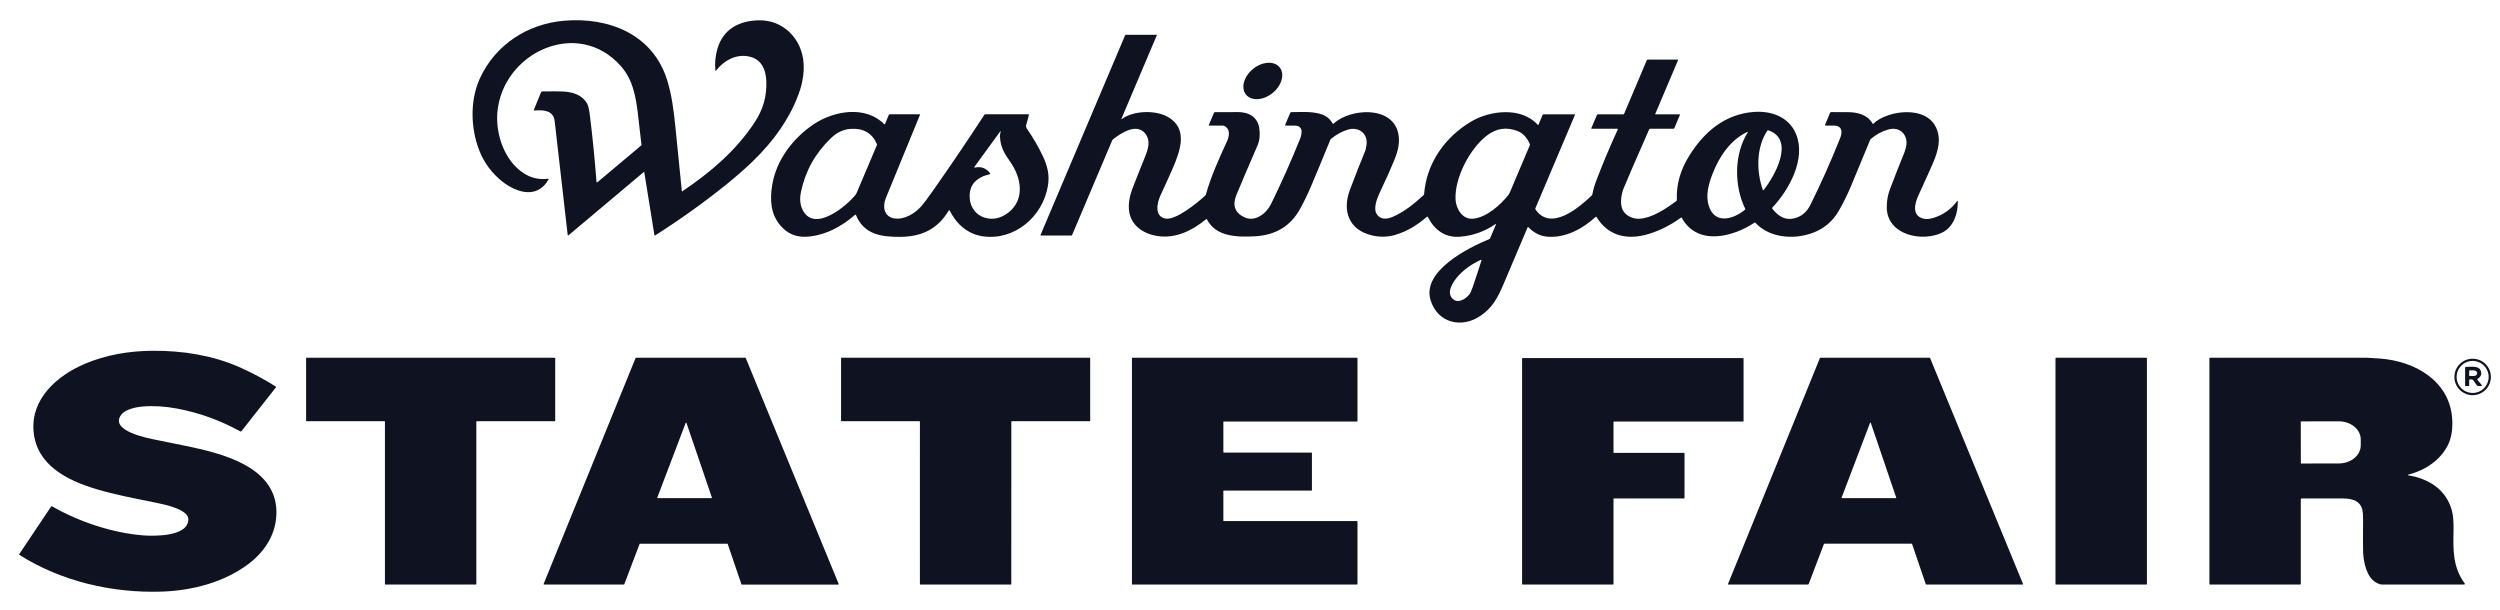 <svg width="123" height="30" viewBox="0 0 123 30" fill="none" xmlns="http://www.w3.org/2000/svg">
<g clip-path="url(#clip0_17_2156)">
<path d="M33.547 9.406C33.547 9.408 33.548 9.41 33.549 9.412C33.55 9.414 33.552 9.415 33.554 9.416C33.556 9.417 33.558 9.417 33.56 9.417C33.562 9.417 33.564 9.417 33.566 9.415C34.948 8.489 36.211 7.411 37.121 6.031C37.554 5.374 37.73 4.741 37.703 3.985C37.683 3.463 37.493 2.966 36.952 2.806C36.285 2.607 35.636 2.953 35.233 3.47C35.23 3.473 35.227 3.475 35.223 3.477C35.219 3.478 35.214 3.478 35.21 3.477C35.206 3.476 35.203 3.473 35.2 3.47C35.197 3.467 35.196 3.463 35.196 3.459C35.162 3.1 35.196 2.747 35.297 2.399C35.581 1.425 36.374 1.018 37.333 0.999C38.559 0.975 39.462 1.937 39.536 3.105C39.563 3.528 39.51 3.952 39.376 4.377C38.946 5.748 38.019 7.005 36.971 7.999C36.598 8.352 36.196 8.703 35.766 9.051C34.664 9.94 33.487 10.784 32.234 11.582C32.23 11.585 32.227 11.586 32.223 11.586C32.219 11.586 32.215 11.586 32.211 11.584C32.207 11.582 32.204 11.58 32.202 11.577C32.199 11.573 32.197 11.57 32.197 11.566L31.698 8.469C31.698 8.467 31.697 8.465 31.695 8.463C31.694 8.461 31.692 8.46 31.69 8.459C31.688 8.458 31.685 8.458 31.683 8.458C31.68 8.459 31.678 8.459 31.676 8.461L27.979 11.569C27.975 11.572 27.97 11.575 27.965 11.576C27.959 11.576 27.953 11.576 27.948 11.574C27.943 11.572 27.938 11.569 27.935 11.564C27.931 11.56 27.929 11.554 27.929 11.549C27.571 8.442 27.358 6.579 27.29 5.96C27.23 5.424 26.721 5.397 26.293 5.439C26.288 5.439 26.284 5.438 26.28 5.437C26.276 5.435 26.273 5.432 26.27 5.428C26.267 5.425 26.266 5.421 26.265 5.416C26.265 5.412 26.265 5.407 26.267 5.403L26.61 4.559C26.617 4.542 26.63 4.526 26.645 4.516C26.661 4.505 26.68 4.499 26.699 4.498C27.157 4.492 27.481 4.493 27.671 4.501C28.157 4.521 28.633 4.652 28.89 5.101C28.942 5.192 28.986 5.384 29.022 5.679C29.155 6.745 29.263 7.833 29.347 8.944C29.347 8.949 29.349 8.954 29.352 8.959C29.356 8.963 29.36 8.967 29.365 8.969C29.37 8.971 29.376 8.972 29.381 8.971C29.386 8.97 29.392 8.968 29.396 8.964L31.547 7.156C31.552 7.152 31.555 7.147 31.558 7.141C31.56 7.135 31.561 7.129 31.56 7.123C31.52 6.743 31.46 6.223 31.38 5.563C31.274 4.704 31.124 3.907 30.552 3.258C28.433 0.852 24.735 2.58 24.472 5.515C24.377 6.592 24.813 7.899 25.754 8.516C26.122 8.758 26.526 8.85 26.966 8.794C26.97 8.793 26.975 8.794 26.979 8.795C26.982 8.797 26.986 8.8 26.988 8.803C26.991 8.807 26.992 8.811 26.992 8.816C26.992 8.82 26.991 8.824 26.989 8.828C26.39 9.885 25.25 9.419 24.556 8.8C24.041 8.34 23.706 7.815 23.491 7.153C23.149 6.099 23.151 4.836 23.627 3.821C24.398 2.178 25.971 1.174 27.75 1.02C29.959 0.829 32.12 1.69 32.822 3.936C33.049 4.662 33.15 5.449 33.232 6.273C33.394 7.897 33.499 8.942 33.547 9.406Z" fill="#0F1220"/>
<path d="M55.185 5.864C55.755 5.433 56.856 5.402 57.471 5.76C58.462 6.338 58.074 7.407 57.694 8.292C57.59 8.535 57.391 8.975 57.097 9.61C56.935 9.96 56.777 10.631 57.325 10.751C57.844 10.863 58.924 9.965 59.297 9.623C59.311 9.609 59.321 9.592 59.327 9.574C59.575 8.695 59.966 7.824 60.37 6.948C60.483 6.702 60.55 6.338 60.22 6.19C60.206 6.184 60.191 6.181 60.176 6.181H59.49C59.487 6.181 59.483 6.18 59.48 6.178C59.478 6.177 59.475 6.174 59.473 6.171C59.472 6.169 59.471 6.166 59.47 6.162C59.47 6.159 59.471 6.156 59.472 6.153L59.728 5.548C59.732 5.538 59.739 5.53 59.747 5.525C59.756 5.519 59.766 5.516 59.776 5.516C60.13 5.515 60.496 5.523 60.86 5.514C61.416 5.5 61.887 5.74 61.961 6.339C62 6.652 61.973 6.916 61.881 7.129C61.358 8.338 61.008 9.158 60.833 9.587C60.623 10.1 60.754 10.467 61.225 10.69C61.751 10.94 62.304 10.507 62.535 10.038C63.048 8.993 63.535 7.899 63.994 6.754C64.02 6.687 64.035 6.586 64.039 6.449C64.039 6.433 64.037 6.416 64.032 6.4C63.989 6.257 63.888 6.184 63.727 6.181C63.57 6.178 63.413 6.178 63.256 6.181C63.251 6.181 63.247 6.18 63.243 6.178C63.239 6.176 63.235 6.173 63.233 6.169C63.23 6.165 63.229 6.161 63.228 6.157C63.228 6.152 63.228 6.148 63.23 6.143L63.481 5.551C63.485 5.541 63.493 5.532 63.502 5.526C63.511 5.52 63.522 5.517 63.533 5.517C64.112 5.514 64.462 5.481 64.906 5.59C65.208 5.664 65.429 5.828 65.57 6.082C65.572 6.085 65.574 6.087 65.577 6.09C65.58 6.092 65.583 6.093 65.587 6.093C65.59 6.094 65.594 6.094 65.598 6.093C65.601 6.092 65.604 6.09 65.607 6.087C66.052 5.677 66.757 5.5 67.331 5.52C68.248 5.554 68.879 6.064 68.826 7.013C68.812 7.253 68.736 7.543 68.598 7.883C68.443 8.264 68.201 8.805 67.871 9.505C67.747 9.767 67.576 10.23 67.711 10.491C67.873 10.806 68.196 10.804 68.504 10.676C69.065 10.444 69.589 10.017 70.04 9.602C70.055 9.589 70.064 9.57 70.066 9.55C70.183 8.032 71.082 6.755 72.373 5.985C73.302 5.43 74.852 5.243 75.658 6.142C75.66 6.144 75.663 6.146 75.667 6.147C75.67 6.149 75.674 6.149 75.677 6.148C75.681 6.148 75.684 6.146 75.687 6.144C75.69 6.142 75.692 6.139 75.694 6.135L75.898 5.652C75.902 5.644 75.907 5.636 75.915 5.631C75.922 5.626 75.931 5.624 75.94 5.624H77.462C77.466 5.624 77.47 5.625 77.474 5.626C77.478 5.628 77.481 5.631 77.483 5.634C77.485 5.638 77.486 5.642 77.487 5.646C77.487 5.65 77.487 5.654 77.485 5.658L75.542 10.245C75.538 10.256 75.536 10.268 75.537 10.28C75.538 10.291 75.543 10.303 75.55 10.313C76.306 11.398 77.69 10.213 78.312 9.62C78.329 9.604 78.341 9.583 78.345 9.56C78.385 9.344 78.447 9.123 78.533 8.898C78.855 8.05 79.209 7.207 79.594 6.372C79.596 6.368 79.597 6.363 79.597 6.359C79.597 6.354 79.595 6.35 79.593 6.347C79.591 6.343 79.587 6.34 79.584 6.338C79.58 6.336 79.575 6.334 79.571 6.334H78.321C78.317 6.335 78.312 6.333 78.308 6.331C78.304 6.329 78.301 6.326 78.299 6.323C78.296 6.319 78.295 6.315 78.294 6.311C78.294 6.306 78.294 6.302 78.296 6.298L78.57 5.654C78.573 5.645 78.579 5.637 78.588 5.632C78.596 5.626 78.605 5.624 78.615 5.624H79.869C79.877 5.624 79.885 5.621 79.891 5.617C79.898 5.612 79.903 5.606 79.906 5.599L81.021 2.965C81.025 2.956 81.032 2.948 81.04 2.943C81.048 2.937 81.058 2.934 81.068 2.934H82.546C82.549 2.934 82.552 2.935 82.554 2.936C82.556 2.937 82.558 2.939 82.559 2.941C82.561 2.943 82.562 2.946 82.562 2.949C82.562 2.951 82.562 2.954 82.561 2.956L81.439 5.603C81.438 5.605 81.438 5.608 81.438 5.61C81.438 5.613 81.439 5.615 81.441 5.617C81.442 5.619 81.444 5.621 81.446 5.622C81.448 5.623 81.45 5.624 81.453 5.624H82.634C82.637 5.624 82.641 5.625 82.644 5.626C82.647 5.628 82.649 5.63 82.651 5.633C82.653 5.636 82.654 5.639 82.655 5.643C82.655 5.646 82.655 5.65 82.653 5.653L82.377 6.305C82.373 6.314 82.367 6.321 82.359 6.326C82.351 6.332 82.342 6.334 82.332 6.334H81.189C81.178 6.335 81.167 6.338 81.158 6.344C81.149 6.35 81.142 6.358 81.138 6.368C80.486 7.847 80.069 8.812 79.884 9.262C79.776 9.527 79.694 9.968 79.817 10.286C79.939 10.6 80.329 10.779 80.65 10.763C81.277 10.73 81.94 10.286 82.474 9.892C82.482 9.885 82.49 9.876 82.494 9.866C82.499 9.856 82.501 9.845 82.501 9.834C82.469 9.083 82.676 8.353 83.122 7.644C83.866 6.462 84.883 5.612 86.294 5.507C87.16 5.444 88.022 5.755 88.37 6.606C88.863 7.814 88.025 9.345 87.199 10.212C87.192 10.219 87.188 10.229 87.187 10.239C87.187 10.249 87.19 10.259 87.197 10.267C87.528 10.688 87.909 10.893 88.429 10.694C88.705 10.589 88.918 10.385 89.069 10.083C89.591 9.034 90.08 7.937 90.537 6.792C90.663 6.475 90.629 6.177 90.213 6.179C89.988 6.181 89.859 6.181 89.824 6.181C89.819 6.18 89.813 6.179 89.808 6.176C89.804 6.174 89.8 6.17 89.797 6.166C89.794 6.161 89.792 6.156 89.792 6.151C89.791 6.145 89.792 6.14 89.794 6.135L90.041 5.551C90.046 5.54 90.053 5.531 90.063 5.525C90.072 5.519 90.083 5.515 90.095 5.515C90.343 5.515 90.611 5.515 90.898 5.517C91.377 5.518 91.881 5.637 92.126 6.076C92.128 6.08 92.132 6.084 92.136 6.087C92.14 6.089 92.144 6.091 92.149 6.092C92.154 6.092 92.158 6.092 92.163 6.09C92.167 6.089 92.172 6.086 92.175 6.083C92.348 5.911 92.599 5.771 92.928 5.662C93.684 5.411 94.866 5.418 95.259 6.283C95.517 6.848 95.351 7.419 95.127 7.967C95.047 8.161 94.8 8.708 94.388 9.608C94.201 10.014 94.045 10.617 94.647 10.762C94.781 10.794 94.954 10.776 95.165 10.708C95.628 10.559 96.004 10.284 96.296 9.884C96.298 9.881 96.3 9.879 96.303 9.878C96.306 9.877 96.31 9.877 96.313 9.878C96.316 9.879 96.319 9.881 96.32 9.883C96.323 9.886 96.324 9.889 96.324 9.892C96.34 10.476 96.126 11.16 95.566 11.438C94.587 11.925 92.849 11.576 92.829 10.216C92.824 9.904 92.876 9.604 92.984 9.315C93.162 8.838 93.402 8.227 93.703 7.484C93.709 7.469 93.73 7.399 93.766 7.272C93.929 6.687 93.506 6.194 92.896 6.373C92.584 6.464 92.301 6.618 92.047 6.835C92.03 6.85 92.017 6.868 92.009 6.888C91.705 7.628 91.395 8.378 91.076 9.139C90.885 9.598 90.679 10.013 90.46 10.386C90.197 10.834 89.838 11.164 89.382 11.375C88.451 11.807 87.122 11.776 86.359 10.956C86.355 10.951 86.35 10.948 86.344 10.947C86.338 10.947 86.332 10.948 86.327 10.951C85.264 11.661 83.522 12.117 82.747 10.723C82.744 10.719 82.741 10.715 82.737 10.712C82.733 10.709 82.728 10.707 82.723 10.706C82.719 10.705 82.713 10.705 82.709 10.706C82.704 10.707 82.699 10.709 82.695 10.712C82.196 11.08 81.549 11.408 80.931 11.561C79.96 11.803 79.088 11.563 78.549 10.677C78.546 10.674 78.543 10.671 78.54 10.668C78.536 10.666 78.532 10.664 78.528 10.664C78.524 10.663 78.519 10.664 78.516 10.665C78.511 10.666 78.508 10.668 78.505 10.671C77.873 11.255 77.046 11.694 76.19 11.65C75.808 11.631 75.478 11.474 75.2 11.178C75.198 11.175 75.194 11.173 75.19 11.171C75.186 11.17 75.182 11.17 75.178 11.171C75.174 11.171 75.17 11.173 75.166 11.176C75.163 11.178 75.161 11.182 75.159 11.185C74.931 11.723 74.536 12.655 73.973 13.979C73.678 14.676 73.422 15.133 72.86 15.525C71.924 16.179 70.73 15.898 70.383 14.764C69.947 13.335 72.25 12.183 73.278 11.761C73.285 11.758 73.293 11.753 73.299 11.747C73.305 11.741 73.31 11.734 73.313 11.726L73.603 11.04C73.605 11.037 73.605 11.034 73.604 11.031C73.604 11.028 73.602 11.025 73.6 11.023C73.597 11.021 73.594 11.02 73.591 11.019C73.588 11.019 73.585 11.02 73.582 11.022C73.041 11.393 72.452 11.601 71.815 11.648C71.103 11.7 70.575 11.317 70.25 10.675C70.248 10.671 70.245 10.667 70.242 10.665C70.238 10.662 70.234 10.66 70.229 10.659C70.225 10.658 70.22 10.658 70.216 10.659C70.212 10.661 70.207 10.663 70.204 10.666C69.735 11.07 69.228 11.389 68.631 11.56C68.255 11.668 67.868 11.673 67.47 11.574C66.367 11.302 66.032 10.375 66.411 9.354C66.657 8.695 66.914 8.039 67.183 7.389C67.189 7.376 67.204 7.295 67.229 7.147C67.324 6.572 66.845 6.212 66.307 6.38C66.016 6.471 65.743 6.621 65.489 6.83C65.472 6.843 65.459 6.861 65.451 6.881C65.074 7.803 64.763 8.554 64.517 9.133C64.347 9.535 64.164 9.914 63.969 10.269C63.505 11.117 62.766 11.569 61.751 11.625C60.925 11.671 59.827 11.669 59.387 10.8C59.384 10.795 59.381 10.791 59.377 10.788C59.373 10.785 59.368 10.783 59.363 10.781C59.358 10.78 59.353 10.78 59.348 10.782C59.343 10.783 59.338 10.785 59.334 10.789C58.654 11.348 57.836 11.752 56.942 11.611C56.226 11.499 55.603 11.068 55.543 10.305C55.507 9.848 55.642 9.45 55.818 9.012C55.989 8.589 56.173 8.127 56.371 7.625C56.518 7.251 56.585 6.889 56.364 6.592C55.952 6.038 55.193 6.509 54.754 6.862C54.739 6.874 54.726 6.891 54.719 6.909L52.748 11.562C52.745 11.57 52.739 11.577 52.732 11.582C52.724 11.587 52.716 11.589 52.707 11.589H51.218C51.214 11.589 51.21 11.588 51.206 11.586C51.203 11.585 51.2 11.582 51.198 11.579C51.196 11.575 51.195 11.572 51.194 11.568C51.194 11.564 51.194 11.56 51.196 11.556L55.351 1.746C55.355 1.735 55.363 1.727 55.372 1.72C55.381 1.714 55.392 1.711 55.404 1.711H56.91C56.912 1.711 56.913 1.711 56.915 1.712C56.916 1.713 56.917 1.714 56.918 1.715C56.919 1.716 56.919 1.718 56.919 1.719C56.92 1.721 56.919 1.722 56.919 1.724L55.17 5.853C55.169 5.855 55.169 5.857 55.169 5.859C55.17 5.861 55.171 5.863 55.173 5.864C55.174 5.865 55.176 5.866 55.179 5.866C55.181 5.866 55.183 5.865 55.185 5.864ZM75.265 7.087C75.126 6.76 74.921 6.544 74.648 6.441C74.113 6.238 73.614 6.314 73.152 6.671C72.315 7.315 71.56 8.752 71.613 9.812C71.635 10.265 71.946 10.804 72.465 10.761C73.133 10.706 73.827 10.083 74.225 9.576C74.245 9.549 74.262 9.521 74.275 9.49L75.265 7.152C75.27 7.142 75.272 7.131 75.272 7.12C75.272 7.109 75.27 7.098 75.265 7.087ZM86.763 9.358C87.286 8.715 88.345 6.877 87.011 6.414C87 6.41 86.987 6.409 86.976 6.413C86.964 6.417 86.954 6.425 86.948 6.435C86.398 7.27 86.412 8.438 86.733 9.353C86.734 9.356 86.736 9.359 86.738 9.361C86.74 9.362 86.743 9.364 86.746 9.364C86.749 9.365 86.752 9.364 86.755 9.363C86.758 9.362 86.761 9.36 86.763 9.358ZM85.965 6.493C85.147 6.871 84.578 7.712 84.253 8.563C84.06 9.069 83.9 9.634 84.085 10.166C84.394 11.057 85.299 10.776 85.85 10.321C85.858 10.315 85.863 10.306 85.865 10.296C85.867 10.287 85.866 10.277 85.862 10.268C85.318 9.147 85.308 7.593 85.987 6.518C85.989 6.515 85.99 6.511 85.99 6.508C85.99 6.504 85.988 6.5 85.986 6.497C85.983 6.495 85.98 6.493 85.976 6.492C85.972 6.491 85.969 6.491 85.965 6.493ZM72.859 12.784C72.426 12.981 72.065 13.234 71.775 13.544C71.507 13.83 71.129 14.383 71.475 14.706C71.739 14.952 72.109 14.71 72.288 14.489C72.343 14.421 72.401 14.293 72.464 14.107C72.702 13.397 72.844 12.965 72.889 12.81C72.89 12.806 72.89 12.801 72.889 12.798C72.887 12.794 72.885 12.79 72.882 12.787C72.879 12.785 72.875 12.783 72.871 12.783C72.867 12.782 72.863 12.783 72.859 12.784Z" fill="#0F1220"/>
<path d="M62.611 4.576C63.068 4.205 63.222 3.639 62.957 3.312C62.691 2.985 62.106 3.021 61.649 3.392C61.193 3.763 61.038 4.329 61.304 4.656C61.569 4.983 62.155 4.947 62.611 4.576Z" fill="#0F1220"/>
<path d="M45.245 5.623C45.248 5.623 45.251 5.624 45.254 5.626C45.257 5.627 45.259 5.629 45.261 5.632C45.262 5.634 45.263 5.637 45.264 5.64C45.264 5.643 45.264 5.646 45.263 5.649C44.779 6.831 44.218 8.199 43.579 9.754C43.413 10.157 43.489 10.661 43.996 10.745C44.495 10.826 45.024 10.497 45.339 10.136C45.446 10.014 45.635 9.76 45.906 9.376C46.758 8.166 47.598 6.925 48.426 5.653C48.432 5.644 48.44 5.636 48.45 5.631C48.459 5.626 48.47 5.623 48.481 5.623H50.599C50.603 5.623 50.607 5.624 50.61 5.626C50.614 5.628 50.617 5.63 50.619 5.633C50.621 5.636 50.623 5.64 50.623 5.644C50.624 5.647 50.624 5.651 50.623 5.655L50.489 6.153C50.482 6.181 50.48 6.211 50.485 6.239C50.49 6.268 50.501 6.296 50.518 6.32C50.839 6.79 51.103 7.245 51.31 7.686C51.54 8.176 51.646 8.616 51.556 9.151C51.301 10.666 49.913 11.839 48.372 11.629C47.628 11.527 47.067 11.044 46.726 10.361C46.724 10.357 46.72 10.353 46.716 10.351C46.712 10.348 46.707 10.346 46.702 10.346C46.697 10.346 46.692 10.347 46.688 10.35C46.683 10.352 46.679 10.356 46.677 10.36C46.133 11.273 45.346 11.643 44.307 11.653C43.375 11.663 42.505 11.541 42.114 10.579C42.112 10.575 42.109 10.571 42.106 10.568C42.102 10.565 42.098 10.563 42.093 10.562C42.089 10.561 42.084 10.561 42.079 10.562C42.075 10.563 42.071 10.565 42.067 10.569C41.4 11.156 40.548 11.611 39.649 11.648C39.138 11.668 38.718 11.481 38.388 11.085C37.911 10.515 37.874 9.827 37.993 9.097C38.192 7.871 39.025 6.783 40.05 6.102C41.033 5.45 42.579 5.178 43.501 6.107C43.504 6.111 43.508 6.113 43.512 6.114C43.517 6.116 43.521 6.116 43.526 6.115C43.53 6.114 43.534 6.112 43.538 6.109C43.541 6.106 43.544 6.102 43.546 6.098L43.726 5.657C43.73 5.647 43.737 5.638 43.745 5.633C43.754 5.627 43.765 5.623 43.775 5.623H45.245ZM43.14 7.081C42.907 6.551 42.484 6.304 41.872 6.339C41.509 6.359 41.181 6.51 40.888 6.79C40.112 7.533 39.618 8.422 39.405 9.456C39.335 9.797 39.366 10.094 39.5 10.347C40.083 11.455 41.657 10.128 42.084 9.595C42.112 9.56 42.134 9.522 42.151 9.482L43.14 7.147C43.145 7.136 43.147 7.125 43.147 7.114C43.147 7.102 43.145 7.091 43.14 7.081ZM47.959 8.246C48.271 8.177 48.523 8.271 48.713 8.527C48.716 8.53 48.718 8.534 48.718 8.539C48.719 8.543 48.719 8.548 48.718 8.552C48.716 8.556 48.714 8.56 48.711 8.563C48.707 8.566 48.703 8.569 48.699 8.57C48.598 8.6 48.478 8.626 48.383 8.666C47.879 8.881 47.657 9.259 47.714 9.801C47.752 10.16 47.962 10.481 48.268 10.636C48.729 10.87 49.225 10.768 49.626 10.448C50.442 9.797 50.244 8.724 49.704 7.962C49.402 7.535 49.221 7.227 49.199 6.72C49.196 6.63 49.22 6.55 49.231 6.458C49.231 6.457 49.23 6.455 49.23 6.454C49.229 6.453 49.228 6.452 49.227 6.451C49.225 6.451 49.224 6.451 49.223 6.451C49.221 6.451 49.22 6.452 49.219 6.453L47.938 8.215C47.936 8.218 47.934 8.222 47.934 8.226C47.934 8.23 47.935 8.234 47.938 8.237C47.94 8.241 47.943 8.243 47.947 8.245C47.95 8.246 47.955 8.247 47.959 8.246Z" fill="#0F1220"/>
<path d="M13.567 19.018C13.57 19.02 13.573 19.023 13.575 19.026C13.577 19.029 13.579 19.033 13.579 19.037C13.58 19.041 13.58 19.045 13.579 19.048C13.578 19.052 13.576 19.056 13.574 19.059L11.881 21.212C11.874 21.221 11.864 21.227 11.854 21.229C11.843 21.232 11.832 21.23 11.822 21.225C10.837 20.681 9.804 20.308 8.725 20.104C8.126 19.991 7.559 19.956 7.024 20.001C6.681 20.029 6.169 20.132 5.96 20.412C5.375 21.201 7.287 21.565 7.72 21.649C8.048 21.713 8.528 21.811 9.159 21.942C10.843 22.294 13.531 22.92 13.599 25.117C13.633 26.202 13.067 27.117 12.214 27.755C11.012 28.654 9.452 29.058 7.96 29.107C5.52 29.187 3.013 28.604 0.95 27.298C0.948 27.296 0.946 27.294 0.944 27.292C0.942 27.29 0.941 27.287 0.941 27.284C0.94 27.281 0.94 27.278 0.941 27.275C0.941 27.273 0.942 27.27 0.944 27.267L2.512 24.926C2.517 24.918 2.526 24.912 2.536 24.909C2.545 24.907 2.556 24.908 2.564 24.913C3.878 25.666 5.513 26.217 7.033 26.34C7.563 26.382 9.284 26.416 9.266 25.535C9.257 25.075 8.149 24.831 7.768 24.753C6.526 24.498 5.673 24.346 4.738 24.064C3.281 23.625 1.792 22.877 1.651 21.217C1.515 19.607 2.822 18.475 4.172 17.901C5.226 17.453 6.363 17.265 7.522 17.258C8.988 17.248 10.47 17.486 11.761 18.056C12.381 18.329 12.983 18.65 13.567 19.018Z" fill="#0F1220"/>
<path d="M21.188 17.601C24.758 17.601 26.794 17.602 27.297 17.602C27.302 17.602 27.307 17.604 27.311 17.608C27.314 17.611 27.316 17.616 27.316 17.622V20.703C27.316 20.709 27.314 20.713 27.31 20.717C27.306 20.721 27.301 20.723 27.296 20.723H23.459C23.453 20.723 23.447 20.725 23.443 20.73C23.439 20.734 23.436 20.74 23.436 20.746V28.739C23.436 28.742 23.436 28.744 23.435 28.747C23.434 28.749 23.432 28.751 23.431 28.753C23.429 28.755 23.427 28.756 23.424 28.758C23.422 28.759 23.42 28.759 23.417 28.759C23.248 28.76 22.505 28.76 21.188 28.76C19.871 28.76 19.128 28.76 18.959 28.759C18.956 28.759 18.954 28.759 18.951 28.758C18.949 28.756 18.947 28.755 18.945 28.753C18.943 28.751 18.942 28.749 18.941 28.747C18.94 28.744 18.939 28.742 18.939 28.739V20.746C18.939 20.74 18.937 20.734 18.933 20.73C18.928 20.725 18.923 20.723 18.916 20.723H15.08C15.075 20.723 15.069 20.721 15.066 20.717C15.062 20.713 15.06 20.709 15.06 20.703V17.622C15.06 17.616 15.062 17.611 15.065 17.608C15.069 17.604 15.074 17.602 15.079 17.602C15.582 17.602 17.618 17.601 21.188 17.601Z" fill="#0F1220"/>
<path d="M31.291 17.601H36.669C36.674 17.601 36.678 17.602 36.682 17.605C36.685 17.607 36.688 17.611 36.69 17.615L41.263 28.73C41.264 28.733 41.265 28.737 41.264 28.741C41.264 28.744 41.263 28.748 41.261 28.751C41.258 28.754 41.256 28.757 41.252 28.758C41.249 28.76 41.245 28.761 41.242 28.761H36.499C36.495 28.761 36.49 28.759 36.487 28.757C36.483 28.754 36.48 28.75 36.478 28.746L35.804 26.766C35.802 26.762 35.8 26.758 35.796 26.755C35.792 26.753 35.788 26.751 35.783 26.751H31.488C31.483 26.751 31.479 26.752 31.475 26.755C31.471 26.758 31.468 26.761 31.467 26.765L30.714 28.746C30.712 28.75 30.709 28.754 30.705 28.756C30.702 28.759 30.697 28.76 30.693 28.76H26.768C26.765 28.76 26.761 28.759 26.758 28.758C26.754 28.756 26.752 28.754 26.749 28.75C26.747 28.747 26.746 28.744 26.746 28.74C26.745 28.736 26.746 28.733 26.747 28.729L31.271 17.615C31.272 17.611 31.275 17.607 31.279 17.605C31.282 17.602 31.287 17.601 31.291 17.601ZM33.774 20.807C33.773 20.803 33.771 20.799 33.767 20.797C33.764 20.794 33.76 20.793 33.755 20.792C33.751 20.792 33.747 20.794 33.743 20.796C33.739 20.799 33.737 20.802 33.736 20.806L32.338 24.481C32.337 24.484 32.336 24.488 32.337 24.491C32.337 24.494 32.338 24.497 32.34 24.5C32.342 24.503 32.344 24.505 32.347 24.507C32.35 24.508 32.353 24.509 32.357 24.509H35.007C35.01 24.509 35.013 24.508 35.016 24.507C35.019 24.505 35.021 24.503 35.023 24.5C35.025 24.498 35.026 24.494 35.027 24.491C35.027 24.488 35.027 24.485 35.026 24.482L33.774 20.807Z" fill="#0F1220"/>
<path d="M47.508 28.76C46.191 28.76 45.448 28.76 45.279 28.759C45.276 28.759 45.274 28.759 45.271 28.758C45.269 28.757 45.267 28.755 45.265 28.753C45.263 28.752 45.262 28.749 45.261 28.747C45.26 28.745 45.259 28.742 45.259 28.739L45.26 20.746C45.26 20.74 45.258 20.734 45.253 20.73C45.249 20.726 45.243 20.723 45.237 20.723H41.401C41.395 20.723 41.39 20.721 41.386 20.717C41.382 20.714 41.38 20.709 41.38 20.703V17.622C41.38 17.616 41.382 17.612 41.386 17.608C41.389 17.605 41.394 17.602 41.399 17.602C41.903 17.601 43.939 17.601 47.508 17.601C51.078 17.601 53.114 17.602 53.617 17.602C53.623 17.602 53.627 17.605 53.631 17.608C53.635 17.612 53.637 17.616 53.637 17.622V20.703C53.637 20.709 53.635 20.714 53.631 20.717C53.627 20.721 53.622 20.723 53.616 20.723H49.78C49.774 20.723 49.768 20.726 49.764 20.73C49.759 20.734 49.757 20.74 49.757 20.746L49.756 28.739C49.756 28.742 49.756 28.745 49.755 28.747C49.754 28.749 49.752 28.752 49.751 28.753C49.749 28.755 49.747 28.757 49.744 28.758C49.742 28.759 49.74 28.759 49.737 28.759C49.569 28.76 48.825 28.76 47.508 28.76Z" fill="#0F1220"/>
<path d="M66.788 17.623V20.717C66.788 20.723 66.785 20.728 66.781 20.732C66.777 20.736 66.772 20.738 66.766 20.738H60.211C60.205 20.738 60.199 20.741 60.195 20.745C60.191 20.749 60.189 20.754 60.189 20.76V22.247C60.189 22.253 60.191 22.259 60.195 22.263C60.199 22.267 60.205 22.269 60.211 22.269H64.525C64.531 22.269 64.536 22.271 64.54 22.276C64.544 22.279 64.547 22.285 64.547 22.291V24.118C64.547 24.123 64.544 24.129 64.54 24.133C64.536 24.137 64.531 24.139 64.525 24.139H60.211C60.205 24.139 60.199 24.142 60.195 24.145C60.191 24.15 60.189 24.155 60.189 24.161V25.616C60.189 25.622 60.191 25.627 60.195 25.631C60.199 25.635 60.205 25.638 60.211 25.638H66.766C66.772 25.638 66.777 25.64 66.781 25.644C66.785 25.648 66.788 25.654 66.788 25.659V28.738C66.788 28.744 66.785 28.749 66.781 28.753C66.777 28.757 66.772 28.76 66.766 28.76H55.713C55.708 28.76 55.702 28.757 55.698 28.753C55.694 28.749 55.692 28.744 55.692 28.738V17.623C55.692 17.617 55.694 17.611 55.698 17.607C55.702 17.603 55.708 17.601 55.713 17.601H66.766C66.772 17.601 66.777 17.603 66.781 17.607C66.785 17.611 66.788 17.617 66.788 17.623Z" fill="#0F1220"/>
<path d="M85.026 28.759C85.024 28.759 85.022 28.759 85.02 28.758C85.018 28.757 85.016 28.755 85.015 28.753C85.014 28.752 85.013 28.75 85.013 28.747C85.013 28.745 85.013 28.743 85.014 28.741L89.539 17.62C89.541 17.615 89.545 17.61 89.55 17.606C89.555 17.603 89.561 17.601 89.567 17.601H94.926C94.934 17.601 94.942 17.603 94.949 17.608C94.956 17.613 94.961 17.619 94.964 17.626L99.535 28.736C99.536 28.739 99.537 28.741 99.536 28.744C99.536 28.747 99.535 28.75 99.534 28.752C99.532 28.754 99.53 28.756 99.528 28.757C99.526 28.758 99.523 28.759 99.52 28.759L94.776 28.76C94.769 28.76 94.763 28.758 94.758 28.754C94.753 28.75 94.749 28.745 94.747 28.739L94.075 26.769C94.073 26.763 94.069 26.759 94.064 26.755C94.06 26.752 94.054 26.75 94.048 26.75H89.771C89.763 26.75 89.754 26.752 89.748 26.757C89.741 26.762 89.736 26.768 89.733 26.776L88.99 28.727C88.987 28.736 88.98 28.745 88.972 28.751C88.963 28.757 88.953 28.76 88.943 28.76L85.026 28.759ZM92.044 20.808C92.043 20.803 92.04 20.8 92.037 20.797C92.033 20.795 92.029 20.793 92.025 20.793C92.02 20.793 92.016 20.794 92.012 20.797C92.009 20.799 92.006 20.803 92.005 20.807L90.608 24.481C90.606 24.484 90.606 24.488 90.606 24.491C90.607 24.494 90.608 24.497 90.61 24.5C90.612 24.503 90.614 24.505 90.617 24.507C90.62 24.508 90.624 24.509 90.627 24.509H93.275C93.278 24.509 93.282 24.508 93.285 24.507C93.287 24.505 93.29 24.503 93.292 24.5C93.294 24.498 93.295 24.494 93.295 24.491C93.296 24.488 93.296 24.485 93.294 24.482L92.044 20.808Z" fill="#0F1220"/>
<path d="M105.603 17.601H101.154C101.141 17.601 101.13 17.612 101.13 17.626V28.735C101.13 28.749 101.141 28.76 101.154 28.76H105.603C105.617 28.76 105.628 28.749 105.628 28.735V17.626C105.628 17.612 105.617 17.601 105.603 17.601Z" fill="#0F1220"/>
<path d="M118.48 23.354C118.476 23.354 118.473 23.357 118.471 23.36C118.468 23.363 118.467 23.366 118.467 23.37C118.467 23.374 118.469 23.378 118.471 23.381C118.474 23.384 118.477 23.386 118.481 23.386C119.494 23.548 120.353 24.087 120.632 25.117C120.696 25.352 120.723 25.681 120.714 26.105C120.694 27.072 120.677 27.907 121.264 28.704C121.268 28.709 121.27 28.715 121.271 28.722C121.271 28.728 121.27 28.735 121.267 28.741C121.264 28.746 121.26 28.751 121.254 28.755C121.249 28.758 121.242 28.76 121.236 28.76C120.775 28.76 119.431 28.76 117.203 28.76C117.12 28.76 117.021 28.727 116.906 28.663C116.434 28.398 116.29 27.67 116.265 27.167C116.258 27.021 116.257 26.485 116.263 25.559C116.265 25.272 116.24 25.071 116.187 24.955C116.013 24.57 115.602 24.525 115.211 24.524C114.892 24.524 114.234 24.524 113.238 24.525C113.228 24.525 113.218 24.529 113.211 24.536C113.203 24.543 113.199 24.553 113.199 24.563V28.724C113.199 28.734 113.196 28.743 113.189 28.75C113.182 28.757 113.174 28.76 113.164 28.76H108.725C108.719 28.76 108.713 28.758 108.709 28.754C108.705 28.75 108.703 28.744 108.703 28.738V17.62C108.703 17.615 108.705 17.61 108.708 17.607C108.712 17.603 108.717 17.601 108.722 17.601C111.231 17.601 113.811 17.601 116.461 17.601C116.529 17.601 116.739 17.614 117.091 17.64C118.831 17.769 120.584 18.762 120.654 20.709C120.67 21.174 120.6 21.566 120.443 21.885C120.065 22.654 119.307 23.143 118.48 23.354ZM113.198 20.75L113.201 22.787C113.201 22.792 113.203 22.797 113.206 22.8C113.21 22.803 113.214 22.805 113.219 22.805L115.069 22.802C115.356 22.802 115.631 22.707 115.834 22.539C116.036 22.371 116.15 22.143 116.149 21.906V21.621C116.149 21.504 116.121 21.387 116.066 21.279C116.012 21.171 115.932 21.072 115.831 20.989C115.731 20.906 115.611 20.841 115.48 20.796C115.348 20.751 115.207 20.728 115.065 20.729L113.215 20.732C113.211 20.732 113.206 20.734 113.203 20.737C113.199 20.74 113.198 20.745 113.198 20.75Z" fill="#0F1220"/>
<path d="M74.887 28.736V17.641C74.887 17.634 74.889 17.628 74.894 17.624C74.898 17.619 74.905 17.617 74.911 17.617H85.759C85.765 17.617 85.771 17.619 85.776 17.624C85.78 17.628 85.783 17.634 85.783 17.641V20.716C85.783 20.722 85.78 20.728 85.776 20.733C85.771 20.737 85.765 20.74 85.759 20.74H79.408C79.405 20.74 79.401 20.741 79.398 20.742C79.396 20.743 79.393 20.745 79.391 20.747C79.388 20.749 79.387 20.752 79.385 20.755C79.384 20.758 79.384 20.761 79.384 20.764V22.258C79.384 22.261 79.384 22.265 79.385 22.267C79.387 22.27 79.388 22.273 79.391 22.275C79.393 22.277 79.396 22.279 79.398 22.28C79.401 22.282 79.405 22.282 79.408 22.282H82.854C82.857 22.282 82.86 22.283 82.863 22.284C82.866 22.285 82.868 22.287 82.871 22.289C82.873 22.292 82.875 22.294 82.876 22.297C82.877 22.3 82.878 22.303 82.878 22.306V24.501C82.878 24.504 82.877 24.507 82.876 24.51C82.875 24.513 82.873 24.516 82.871 24.518C82.868 24.52 82.866 24.522 82.863 24.523C82.86 24.524 82.857 24.525 82.854 24.525H79.408C79.405 24.525 79.401 24.526 79.398 24.527C79.396 24.528 79.393 24.53 79.391 24.532C79.388 24.534 79.387 24.537 79.385 24.54C79.384 24.543 79.384 24.546 79.384 24.549V28.736C79.384 28.743 79.381 28.749 79.377 28.753C79.372 28.758 79.366 28.76 79.359 28.76H74.911C74.905 28.76 74.898 28.758 74.894 28.753C74.889 28.749 74.887 28.743 74.887 28.736Z" fill="#0F1220"/>
<path d="M122.551 18.546C122.551 18.784 122.456 19.012 122.288 19.18C122.12 19.348 121.892 19.443 121.654 19.443C121.416 19.443 121.188 19.348 121.02 19.18C120.851 19.012 120.757 18.784 120.757 18.546C120.757 18.308 120.851 18.08 121.02 17.911C121.188 17.743 121.416 17.649 121.654 17.649C121.892 17.649 122.12 17.743 122.288 17.911C122.456 18.08 122.551 18.308 122.551 18.546ZM122.442 18.546C122.442 18.337 122.359 18.137 122.211 17.989C122.063 17.841 121.863 17.758 121.654 17.758C121.445 17.758 121.245 17.841 121.097 17.989C120.949 18.137 120.866 18.337 120.866 18.546C120.866 18.755 120.949 18.955 121.097 19.103C121.245 19.25 121.445 19.333 121.654 19.333C121.863 19.333 122.063 19.25 122.211 19.103C122.359 18.955 122.442 18.755 122.442 18.546Z" fill="#0F1220"/>
<path d="M121.483 18.975C121.483 18.98 121.481 18.984 121.478 18.988C121.475 18.991 121.471 18.993 121.466 18.993H121.304C121.298 18.993 121.293 18.991 121.289 18.986C121.285 18.983 121.283 18.977 121.283 18.972V18.088C121.283 18.079 121.287 18.069 121.293 18.062C121.3 18.056 121.309 18.052 121.319 18.051C121.558 18.044 121.94 17.998 122.036 18.204C122.12 18.384 122.078 18.526 121.908 18.631C121.902 18.634 121.897 18.639 121.894 18.645C121.89 18.65 121.887 18.657 121.886 18.663C121.885 18.67 121.886 18.677 121.887 18.683C121.889 18.69 121.893 18.696 121.897 18.701L122.098 18.941C122.102 18.945 122.105 18.951 122.105 18.956C122.106 18.962 122.105 18.968 122.103 18.974C122.1 18.979 122.096 18.983 122.091 18.986C122.087 18.99 122.081 18.991 122.075 18.991H121.927C121.913 18.991 121.899 18.988 121.887 18.982C121.874 18.975 121.864 18.966 121.855 18.954C121.773 18.838 121.717 18.756 121.687 18.71C121.661 18.67 121.603 18.656 121.514 18.669C121.505 18.67 121.498 18.674 121.492 18.681C121.486 18.687 121.483 18.695 121.483 18.704V18.975ZM121.486 18.24L121.482 18.476C121.482 18.481 121.484 18.486 121.488 18.49C121.492 18.494 121.497 18.496 121.502 18.496L121.706 18.499C121.728 18.5 121.75 18.497 121.77 18.491C121.791 18.484 121.809 18.475 121.825 18.463C121.84 18.451 121.853 18.437 121.861 18.422C121.87 18.406 121.874 18.39 121.875 18.373V18.353C121.875 18.319 121.858 18.286 121.827 18.262C121.796 18.237 121.754 18.223 121.71 18.222L121.506 18.219C121.501 18.219 121.496 18.221 121.492 18.225C121.488 18.229 121.486 18.234 121.486 18.24Z" fill="#0F1220"/>
</g>
<defs>
<clipPath id="clip0_17_2156">
<rect width="121.662" height="28.314" fill="white" transform="translate(0.919 0.956)"/>
</clipPath>
</defs>
</svg>
